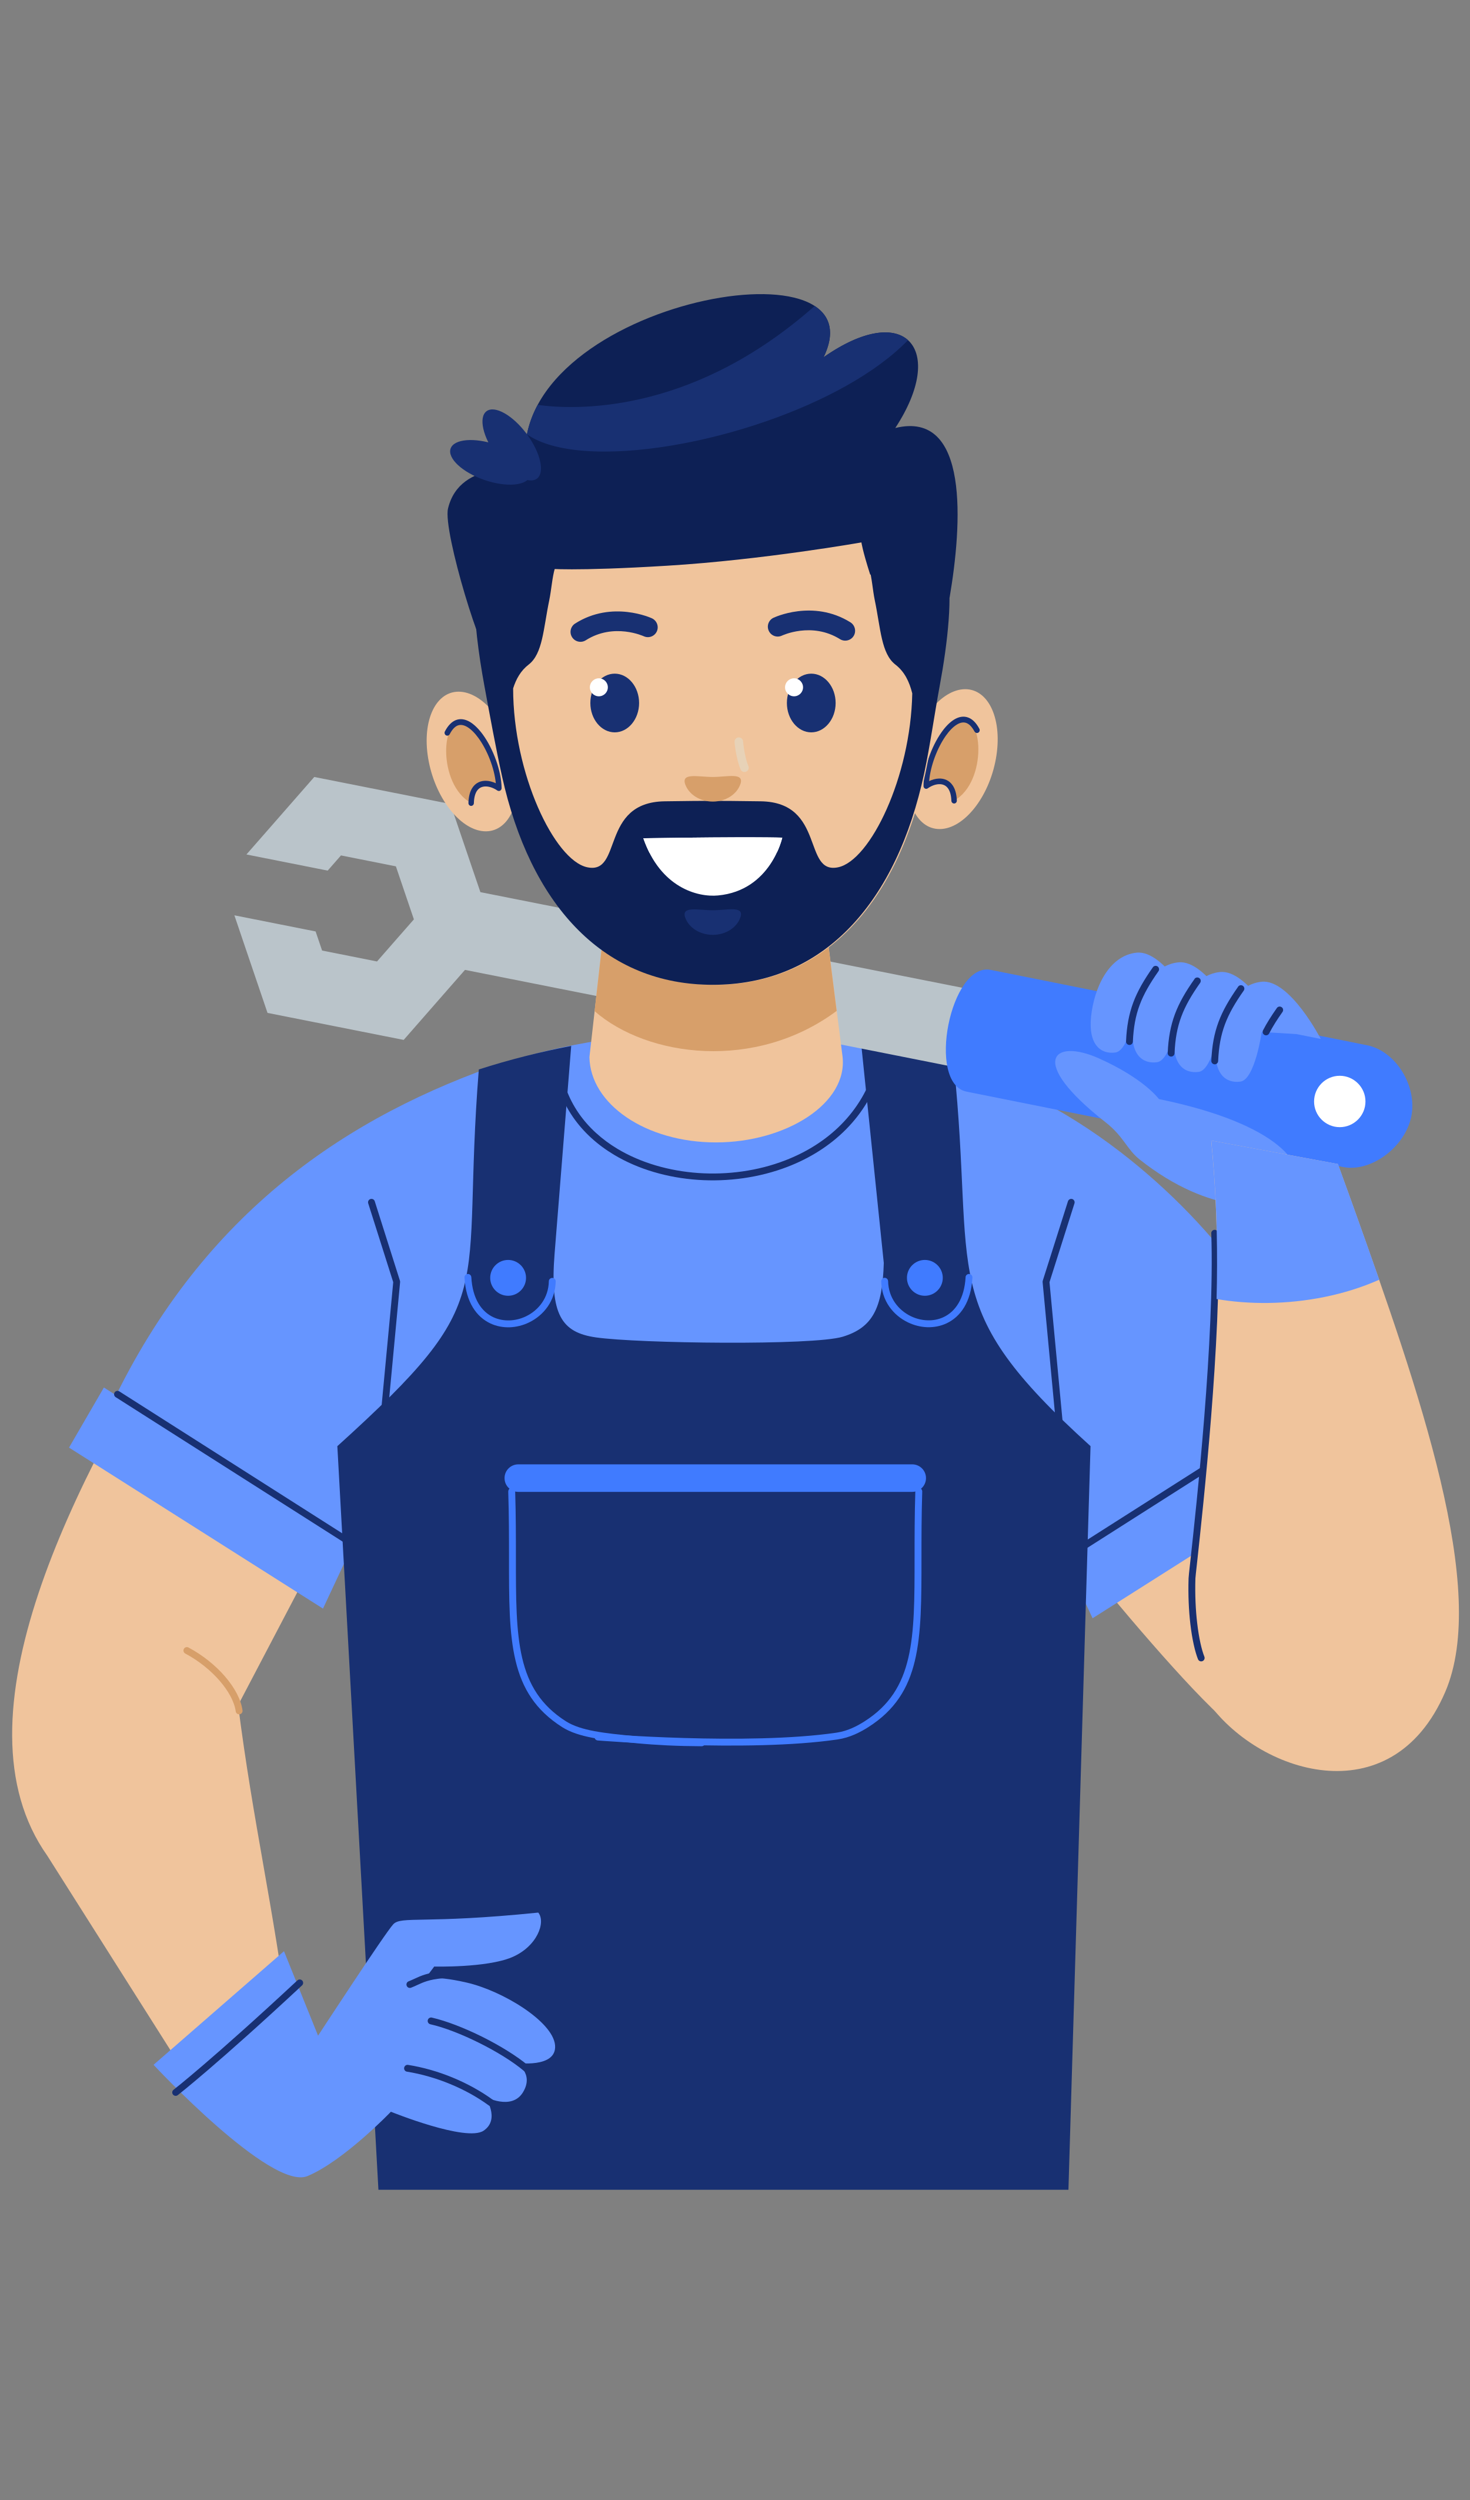 <svg width="70" height="119" viewBox="0 0 70 119" fill="none" xmlns="http://www.w3.org/2000/svg">
<rect x="0" y="0" width="70" height="119" fill="#808080" stroke="none"/>
<g clip-path="url(#clip0_2628_20653)">
<path fill-rule="evenodd" clip-rule="evenodd" d="M61.376 67.666C62.793 76.456 60.73 81.364 59.872 82.683C59.015 84.003 48.426 70.416 48.426 70.416L61.378 67.666H61.376Z" fill="#F0C49C"/>
<path fill-rule="evenodd" clip-rule="evenodd" d="M8.941 61.777C3.539 70.454 -2.39 81.775 2.251 88.33L10.049 100.639L13.741 96.394C13.033 90.824 12.048 86.731 11.34 81.162L17.249 69.9L8.941 61.777Z" fill="#F0C49C"/>
<path fill-rule="evenodd" clip-rule="evenodd" d="M4.519 68.64C8.604 58.817 15.324 53.849 22.665 51.059C26.06 49.77 29.834 49.143 33.99 49.095C41.48 49.008 47.833 50.577 53.367 54.847C57.817 58.279 62.154 63.639 62.962 69.896L52.048 76.686L50.167 72.763L19.556 72.115L17.187 73.184L15.844 75.14L4.519 68.64Z" fill="#6695FF"/>
<path fill-rule="evenodd" clip-rule="evenodd" d="M50.643 74.075L52.028 77.029L64.121 69.367L62.46 66.506L50.645 74.075H50.643Z" fill="#6695FF"/>
<path fill-rule="evenodd" clip-rule="evenodd" d="M16.765 73.614L15.38 76.569L3.287 68.906L4.948 66.045L16.763 73.614H16.765Z" fill="#6695FF"/>
<path fill-rule="evenodd" clip-rule="evenodd" d="M16.852 73.337C16.928 73.385 16.95 73.486 16.902 73.561C16.854 73.637 16.753 73.659 16.678 73.611L5.507 66.504C5.432 66.456 5.41 66.355 5.458 66.28C5.505 66.204 5.607 66.183 5.682 66.23L16.852 73.339V73.337Z" fill="#183072"/>
<path fill-rule="evenodd" clip-rule="evenodd" d="M51.008 74.168C50.932 74.215 50.831 74.193 50.783 74.118C50.736 74.043 50.758 73.942 50.833 73.894L62.003 66.787C62.079 66.739 62.18 66.761 62.228 66.837C62.275 66.912 62.253 67.013 62.178 67.061L51.008 74.168Z" fill="#183072"/>
<path fill-rule="evenodd" clip-rule="evenodd" d="M11.549 81.415C11.561 81.504 11.499 81.588 11.41 81.6C11.32 81.612 11.237 81.55 11.225 81.461C11.162 81.006 10.882 80.493 10.463 80.008C10.035 79.512 9.461 79.05 8.823 78.709C8.743 78.667 8.713 78.568 8.755 78.489C8.797 78.409 8.896 78.379 8.975 78.421C9.65 78.782 10.257 79.27 10.71 79.794C11.17 80.326 11.477 80.897 11.549 81.415Z" fill="#D79F6A"/>
<path fill-rule="evenodd" clip-rule="evenodd" d="M50.712 68.847C50.72 68.936 50.654 69.016 50.563 69.023C50.474 69.031 50.394 68.966 50.386 68.877L49.648 61.03C49.648 61.008 49.648 60.986 49.654 60.966L50.855 57.181C50.883 57.095 50.974 57.048 51.059 57.073C51.144 57.101 51.192 57.193 51.166 57.278L49.976 61.032L50.712 68.845V68.847Z" fill="#183072"/>
<path fill-rule="evenodd" clip-rule="evenodd" d="M41.693 50.711C41.717 50.623 41.808 50.574 41.893 50.598C41.98 50.622 42.03 50.713 42.006 50.798C41.336 53.169 39.596 54.733 37.508 55.538C36.163 56.056 34.673 56.26 33.233 56.161C31.79 56.062 30.393 55.659 29.239 54.967C27.665 54.024 26.536 52.544 26.34 50.562C26.332 50.473 26.398 50.393 26.487 50.383C26.576 50.376 26.655 50.441 26.665 50.53C26.85 52.397 27.917 53.794 29.407 54.687C30.518 55.352 31.864 55.739 33.257 55.836C34.651 55.931 36.094 55.736 37.391 55.234C39.389 54.465 41.052 52.973 41.693 50.711Z" fill="#183072"/>
<path fill-rule="evenodd" clip-rule="evenodd" d="M18.312 68.876C18.304 68.965 18.225 69.03 18.136 69.022C18.046 69.014 17.981 68.935 17.989 68.846L18.725 61.033L17.534 57.279C17.506 57.193 17.554 57.1 17.641 57.074C17.727 57.047 17.82 57.094 17.846 57.181L19.046 60.967C19.052 60.987 19.054 61.009 19.052 61.031L18.314 68.878L18.312 68.876Z" fill="#183072"/>
<path fill-rule="evenodd" clip-rule="evenodd" d="M51.93 68.838L50.878 104.232H18.02L16.064 68.838C24.014 61.652 21.926 61.848 22.801 50.906C24.236 50.444 25.708 50.073 27.2 49.787C26.936 53.079 26.674 56.37 26.41 59.664C26.176 62.586 26.742 63.424 28.373 63.66C30.39 63.95 38.716 64.057 40.13 63.628C41.547 63.197 42.023 62.285 42.085 60.116L41.005 49.658C42.497 49.914 43.975 50.259 45.422 50.692C46.475 60.89 44.503 62.124 51.932 68.838H51.93Z" fill="#183072"/>
<path fill-rule="evenodd" clip-rule="evenodd" d="M43.44 69.703C43.801 69.703 44.095 69.995 44.095 70.358C44.095 70.721 43.801 71.013 43.44 71.013H24.681C24.32 71.013 24.026 70.721 24.026 70.358C24.026 69.995 24.32 69.703 24.681 69.703H43.44Z" fill="#407BFF"/>
<path fill-rule="evenodd" clip-rule="evenodd" d="M43.589 70.985C43.59 70.894 43.668 70.824 43.757 70.826C43.849 70.828 43.918 70.906 43.916 70.995C43.88 72.14 43.88 73.185 43.88 74.146C43.88 78.106 43.88 80.6 41.349 82.211C41.158 82.332 40.942 82.455 40.696 82.562C40.45 82.669 40.178 82.754 39.882 82.798C35.615 83.425 28.482 82.848 28.462 82.846C28.371 82.838 28.303 82.758 28.311 82.669C28.319 82.578 28.396 82.51 28.488 82.518C28.508 82.518 35.605 83.096 39.835 82.475C40.101 82.435 40.345 82.358 40.565 82.262C40.787 82.167 40.989 82.05 41.17 81.935C43.551 80.421 43.551 77.997 43.551 74.148C43.551 73.183 43.551 72.132 43.587 70.987L43.589 70.985Z" fill="#407BFF"/>
<path fill-rule="evenodd" clip-rule="evenodd" d="M24.204 70.995C24.202 70.904 24.272 70.828 24.363 70.826C24.454 70.824 24.529 70.894 24.532 70.985C24.567 72.13 24.567 73.181 24.567 74.146C24.567 77.995 24.567 80.419 26.948 81.933C27.664 82.389 28.819 82.502 30.145 82.632L30.339 82.651C30.803 82.697 31.287 82.731 31.779 82.752C32.321 82.776 32.871 82.79 33.414 82.794C33.505 82.794 33.577 82.868 33.577 82.959C33.577 83.05 33.504 83.121 33.412 83.121C32.859 83.118 32.305 83.106 31.764 83.08C31.265 83.056 30.775 83.022 30.305 82.977L30.111 82.957C28.742 82.824 27.549 82.707 26.77 82.211C24.236 80.6 24.236 78.106 24.238 74.146C24.238 73.187 24.238 72.14 24.202 70.995H24.204Z" fill="#407BFF"/>
<path fill-rule="evenodd" clip-rule="evenodd" d="M45.979 60.795C45.983 60.706 46.06 60.637 46.152 60.641C46.241 60.645 46.31 60.722 46.306 60.813C46.241 61.99 45.729 62.684 45.076 62.99C44.787 63.127 44.469 63.184 44.154 63.175C43.84 63.164 43.525 63.085 43.237 62.946C42.533 62.609 41.981 61.915 41.963 60.99C41.963 60.901 42.033 60.825 42.124 60.823C42.213 60.823 42.289 60.893 42.291 60.984C42.307 61.772 42.777 62.363 43.378 62.653C43.626 62.772 43.896 62.839 44.164 62.847C44.43 62.857 44.696 62.807 44.938 62.692C45.487 62.432 45.922 61.829 45.981 60.792L45.979 60.795Z" fill="#407BFF"/>
<path fill-rule="evenodd" clip-rule="evenodd" d="M22.117 60.814C22.113 60.724 22.18 60.647 22.272 60.641C22.361 60.635 22.438 60.705 22.444 60.796C22.502 61.833 22.936 62.437 23.488 62.697C23.73 62.81 23.994 62.859 24.262 62.851C24.529 62.843 24.799 62.776 25.047 62.657C25.648 62.367 26.121 61.776 26.135 60.988C26.135 60.899 26.21 60.828 26.301 60.828C26.391 60.828 26.462 60.903 26.462 60.994C26.444 61.919 25.893 62.611 25.188 62.95C24.901 63.089 24.585 63.167 24.272 63.179C23.956 63.188 23.639 63.131 23.349 62.994C22.698 62.687 22.186 61.994 22.119 60.818L22.117 60.814Z" fill="#407BFF"/>
<path fill-rule="evenodd" clip-rule="evenodd" d="M44.041 61.679C44.511 61.679 44.894 61.296 44.894 60.826C44.894 60.356 44.511 59.973 44.041 59.973C43.571 59.973 43.188 60.356 43.188 60.826C43.188 61.296 43.571 61.679 44.041 61.679Z" fill="#407BFF"/>
<path fill-rule="evenodd" clip-rule="evenodd" d="M24.196 61.679C24.666 61.679 25.049 61.296 25.049 60.826C25.049 60.356 24.666 59.973 24.196 59.973C23.726 59.973 23.343 60.356 23.343 60.826C23.343 61.296 23.726 61.679 24.196 61.679Z" fill="#407BFF"/>
<path fill-rule="evenodd" clip-rule="evenodd" d="M25.631 91.039C20.203 91.593 19.11 91.188 18.727 91.595C18.344 92.001 15.146 96.898 15.146 96.898L13.523 92.878L7.312 98.285C7.312 98.285 12.918 104.305 14.646 103.58C16.374 102.856 18.614 100.519 18.614 100.519C18.614 100.519 22.211 101.977 23.03 101.42C23.85 100.862 23.088 99.795 23.088 99.795C23.088 99.795 24.364 100.491 24.907 99.587C25.451 98.682 24.568 98.19 24.568 98.19C24.568 98.19 26.532 98.473 26.431 97.348C26.328 96.222 23.933 94.765 22.229 94.372C20.526 93.98 20.203 94.237 20.203 94.237L20.677 93.608C20.677 93.608 23.165 93.672 24.37 93.168C25.574 92.664 26.006 91.497 25.631 91.039Z" fill="#6695FF"/>
<path fill-rule="evenodd" clip-rule="evenodd" d="M25.153 98.321C25.223 98.378 25.231 98.482 25.173 98.551C25.116 98.621 25.012 98.628 24.943 98.571C24.413 98.126 23.634 97.648 22.82 97.243C22.005 96.837 21.159 96.505 20.493 96.355C20.405 96.335 20.35 96.248 20.37 96.16C20.39 96.073 20.477 96.017 20.564 96.037C21.257 96.196 22.13 96.537 22.965 96.952C23.8 97.368 24.602 97.861 25.153 98.321Z" fill="#183072"/>
<path fill-rule="evenodd" clip-rule="evenodd" d="M23.473 99.958C23.546 100.011 23.562 100.112 23.509 100.186C23.455 100.259 23.354 100.275 23.28 100.222C22.723 99.815 22.09 99.468 21.427 99.196C20.757 98.92 20.058 98.72 19.38 98.612C19.29 98.599 19.231 98.515 19.245 98.426C19.259 98.337 19.342 98.275 19.431 98.289C20.136 98.4 20.862 98.606 21.554 98.892C22.241 99.176 22.897 99.535 23.475 99.956L23.473 99.958Z" fill="#183072"/>
<path fill-rule="evenodd" clip-rule="evenodd" d="M14.162 94.266C14.227 94.205 14.33 94.209 14.392 94.274C14.453 94.34 14.449 94.443 14.384 94.504C10.366 98.246 8.471 99.725 8.465 99.729C8.394 99.784 8.293 99.77 8.237 99.701C8.181 99.629 8.193 99.528 8.265 99.473C8.271 99.469 10.15 98.002 14.162 94.266Z" fill="#183072"/>
<path fill-rule="evenodd" clip-rule="evenodd" d="M21.022 93.844C21.112 93.837 21.191 93.902 21.199 93.991C21.207 94.081 21.141 94.16 21.052 94.168C20.437 94.225 20.159 94.354 19.878 94.483C19.784 94.527 19.689 94.571 19.576 94.614C19.493 94.648 19.397 94.606 19.366 94.521C19.334 94.438 19.375 94.342 19.459 94.311C19.556 94.273 19.647 94.229 19.741 94.188C20.046 94.047 20.35 93.906 21.022 93.844Z" fill="#183072"/>
<path fill-rule="evenodd" clip-rule="evenodd" d="M11.162 43.572L11.675 45.085L12.739 48.214L15.981 48.857L19.223 49.5L21.399 47.014L22.142 46.167L58.609 53.401C59.079 53.494 59.541 53.184 59.635 52.714L60.029 50.726C60.123 50.256 59.815 49.794 59.343 49.7L22.876 42.466L22.512 41.399L21.449 38.27L18.207 37.627L14.965 36.984L12.789 39.47L11.735 40.673L15.604 41.441L16.237 40.718L17.544 40.978L18.852 41.238L19.28 42.5L19.709 43.762L18.83 44.764L17.953 45.766L16.646 45.506L15.338 45.246L15.029 44.337L11.16 43.569L11.162 43.572Z" fill="#BAC4CA"/>
<path fill-rule="evenodd" clip-rule="evenodd" d="M46.028 51.962L63.95 55.549C65.289 55.817 66.908 54.597 67.204 53.149C67.499 51.702 66.471 50.03 65.099 49.754L47.176 46.167C45.26 45.784 44.105 51.577 46.028 51.962Z" fill="#407BFF"/>
<path fill-rule="evenodd" clip-rule="evenodd" d="M54.254 55.179C53.659 54.704 53.508 54.095 52.649 53.423C48.885 50.48 50.157 49.407 52.325 50.377C54.494 51.345 55.187 52.316 55.187 52.316C66.706 54.679 60.988 60.532 54.252 55.179H54.254Z" fill="#6695FF"/>
<path fill-rule="evenodd" clip-rule="evenodd" d="M63.708 55.41C63.934 56.027 64.162 56.656 64.392 57.297C67.602 66.273 70.906 75.687 68.821 80.536C66.249 86.518 59.841 84.379 57.472 80.951C55.103 77.523 58.986 67.545 57.676 54.291L63.708 55.408V55.41Z" fill="#F0C49C"/>
<path fill-rule="evenodd" clip-rule="evenodd" d="M57.678 58.708C57.676 58.618 57.746 58.543 57.837 58.539C57.926 58.537 58.002 58.607 58.006 58.696C58.172 63.676 57.285 71.797 57.006 74.356C56.956 74.812 56.924 75.09 56.924 75.132C56.901 75.927 56.936 76.646 57.008 77.253C57.091 77.977 57.222 78.535 57.351 78.858C57.385 78.941 57.343 79.037 57.26 79.07C57.176 79.104 57.081 79.062 57.047 78.979C56.908 78.63 56.77 78.045 56.682 77.289C56.611 76.672 56.573 75.936 56.599 75.122C56.599 75.061 56.631 74.779 56.682 74.32C56.962 71.765 57.847 63.66 57.68 58.704L57.678 58.708Z" fill="#183072"/>
<path fill-rule="evenodd" clip-rule="evenodd" d="M63.797 53.653C64.472 53.653 65.022 53.104 65.022 52.431C65.022 51.759 64.472 51.207 63.797 51.207C63.123 51.207 62.575 51.757 62.575 52.431C62.575 53.106 63.125 53.653 63.797 53.653Z" fill="white"/>
<path fill-rule="evenodd" clip-rule="evenodd" d="M55.787 47.839C54.403 47.747 54.127 47.747 54.127 47.747C54.127 47.747 53.803 50.009 53.111 50.1C52.419 50.192 51.819 49.731 51.956 48.392C52.095 47.053 52.788 45.484 54.125 45.347C55.464 45.208 56.94 48.071 56.94 48.071L55.785 47.841L55.787 47.839Z" fill="#6695FF"/>
<path fill-rule="evenodd" clip-rule="evenodd" d="M57.773 48.3C56.388 48.208 56.113 48.208 56.113 48.208C56.113 48.208 55.789 50.47 55.097 50.562C54.404 50.655 53.805 50.192 53.944 48.853C54.083 47.514 54.775 45.944 56.113 45.808C57.452 45.669 58.928 48.532 58.928 48.532L57.773 48.302V48.3Z" fill="#6695FF"/>
<path fill-rule="evenodd" clip-rule="evenodd" d="M59.757 48.763C58.372 48.669 58.096 48.669 58.096 48.669C58.096 48.669 57.773 50.931 57.081 51.022C56.388 51.116 55.789 50.653 55.926 49.314C56.065 47.975 56.757 46.406 58.094 46.269C59.434 46.13 60.91 48.991 60.91 48.991L59.755 48.761L59.757 48.763Z" fill="#6695FF"/>
<path fill-rule="evenodd" clip-rule="evenodd" d="M61.742 49.224C60.357 49.132 60.081 49.132 60.081 49.132C60.081 49.132 59.757 51.394 59.065 51.485C58.373 51.577 57.773 51.116 57.91 49.777C58.049 48.438 58.742 46.868 60.079 46.731C61.418 46.593 62.894 49.454 62.894 49.454L61.742 49.224Z" fill="#6695FF"/>
<path fill-rule="evenodd" clip-rule="evenodd" d="M58.958 46.966C59.009 46.892 59.11 46.874 59.186 46.926C59.259 46.978 59.277 47.079 59.225 47.154C58.817 47.733 58.525 48.236 58.331 48.757C58.136 49.279 58.037 49.827 58.007 50.505C58.003 50.594 57.928 50.666 57.839 50.662C57.749 50.658 57.678 50.583 57.682 50.493C57.712 49.779 57.819 49.2 58.025 48.644C58.231 48.091 58.535 47.569 58.958 46.968V46.966Z" fill="#183072"/>
<path fill-rule="evenodd" clip-rule="evenodd" d="M56.881 46.596C56.932 46.523 57.034 46.505 57.109 46.557C57.182 46.608 57.2 46.71 57.149 46.785C56.74 47.364 56.448 47.866 56.254 48.388C56.059 48.908 55.96 49.458 55.931 50.136C55.927 50.225 55.851 50.297 55.762 50.293C55.673 50.289 55.601 50.214 55.605 50.124C55.635 49.41 55.742 48.831 55.948 48.275C56.155 47.721 56.458 47.2 56.883 46.599L56.881 46.596Z" fill="#183072"/>
<path fill-rule="evenodd" clip-rule="evenodd" d="M54.897 46.044C54.948 45.97 55.049 45.953 55.125 46.004C55.198 46.056 55.216 46.159 55.164 46.232C54.756 46.812 54.464 47.314 54.27 47.835C54.075 48.357 53.976 48.905 53.946 49.583C53.942 49.673 53.867 49.744 53.778 49.74C53.688 49.736 53.617 49.661 53.621 49.572C53.651 48.857 53.758 48.278 53.964 47.722C54.17 47.169 54.474 46.647 54.897 46.046V46.044Z" fill="#183072"/>
<path fill-rule="evenodd" clip-rule="evenodd" d="M60.803 47.981C60.855 47.908 60.956 47.89 61.031 47.942C61.107 47.993 61.123 48.096 61.071 48.17C60.942 48.352 60.825 48.527 60.718 48.697C60.613 48.868 60.517 49.033 60.434 49.194C60.392 49.273 60.295 49.305 60.214 49.263C60.134 49.221 60.103 49.124 60.144 49.043C60.234 48.87 60.333 48.697 60.442 48.523C60.551 48.348 60.672 48.168 60.805 47.979L60.803 47.981Z" fill="#183072"/>
<path fill-rule="evenodd" clip-rule="evenodd" d="M65.674 60.916C64.025 61.65 62.156 61.999 60.383 62.021C59.531 62.031 58.704 61.967 57.932 61.834C57.96 60.771 57.964 59.678 57.938 58.553C57.926 58.081 57.91 57.602 57.886 57.118C57.841 56.194 57.773 55.251 57.68 54.291L61.327 54.966L63.712 55.406C63.724 55.438 63.736 55.471 63.748 55.503C63.962 56.089 64.178 56.686 64.396 57.293C64.827 58.495 65.257 59.706 65.678 60.912L65.674 60.916Z" fill="#6695FF"/>
<path fill-rule="evenodd" clip-rule="evenodd" d="M39.245 43.389L40.118 50.269C40.403 52.521 37.421 54.379 34.092 54.379C30.763 54.379 28.108 52.565 28.068 50.319L28.846 43.436L39.245 43.389Z" fill="#F0C49C"/>
<path fill-rule="evenodd" clip-rule="evenodd" d="M39.843 48.117C35.974 51 30.83 50.325 28.314 48.131L28.844 43.436L39.242 43.389L39.841 48.119L39.843 48.117Z" fill="#D79F6A"/>
<path fill-rule="evenodd" clip-rule="evenodd" d="M45.958 32.805C44.815 32.811 43.619 34.305 43.286 36.144C42.952 37.983 43.607 39.469 44.75 39.463C45.893 39.457 47.089 37.963 47.422 36.124C47.756 34.285 47.101 32.801 45.958 32.805Z" fill="#F0C49C"/>
<path fill-rule="evenodd" clip-rule="evenodd" d="M45.435 38.111C45.395 37.032 44.615 37.054 44.107 37.417C44.103 36.292 44.907 34.661 45.641 34.296C46.83 33.762 47.048 37.211 45.435 38.111Z" fill="#D79F6A"/>
<path fill-rule="evenodd" clip-rule="evenodd" d="M46.409 34.821C46.443 34.886 46.522 34.91 46.586 34.873C46.649 34.837 46.671 34.754 46.635 34.688C46.483 34.402 46.306 34.232 46.113 34.158C45.889 34.071 45.655 34.115 45.429 34.255C45.221 34.385 45.016 34.595 44.832 34.859C44.346 35.545 43.975 36.599 43.977 37.414C43.977 37.489 44.034 37.549 44.105 37.549C44.133 37.549 44.157 37.541 44.179 37.525C44.342 37.41 44.534 37.333 44.713 37.327C44.802 37.323 44.887 37.337 44.965 37.374C45.04 37.41 45.105 37.466 45.159 37.549C45.24 37.674 45.294 37.859 45.304 38.117C45.306 38.192 45.367 38.249 45.439 38.247C45.51 38.245 45.566 38.182 45.564 38.107C45.552 37.793 45.483 37.561 45.373 37.396C45.29 37.269 45.187 37.182 45.072 37.128C44.957 37.075 44.832 37.053 44.705 37.059C44.552 37.065 44.395 37.109 44.246 37.18C44.306 36.46 44.629 35.603 45.04 35.021C45.205 34.787 45.383 34.601 45.562 34.492C45.723 34.392 45.879 34.361 46.022 34.416C46.157 34.468 46.286 34.599 46.407 34.825L46.409 34.821Z" fill="#183072"/>
<path fill-rule="evenodd" clip-rule="evenodd" d="M21.832 32.924C22.975 32.918 24.193 34.402 24.555 36.237C24.916 38.072 24.281 39.565 23.14 39.571C21.997 39.577 20.779 38.092 20.418 36.257C20.057 34.422 20.692 32.93 21.832 32.924Z" fill="#F0C49C"/>
<path fill-rule="evenodd" clip-rule="evenodd" d="M22.437 38.225C22.461 37.145 23.241 37.159 23.755 37.516C23.741 36.391 22.913 34.768 22.174 34.411C20.977 33.887 20.808 37.34 22.437 38.225Z" fill="#D79F6A"/>
<path fill-rule="evenodd" clip-rule="evenodd" d="M21.185 34.818C21.151 34.883 21.175 34.967 21.239 35.002C21.302 35.038 21.38 35.012 21.415 34.947C21.532 34.721 21.659 34.59 21.79 34.536C21.933 34.479 22.092 34.51 22.253 34.606C22.431 34.713 22.614 34.897 22.782 35.129C23.203 35.705 23.54 36.56 23.61 37.282C23.459 37.213 23.3 37.169 23.145 37.165C23.018 37.163 22.895 37.185 22.782 37.24C22.667 37.296 22.566 37.385 22.487 37.51C22.382 37.677 22.314 37.909 22.306 38.224C22.306 38.3 22.362 38.361 22.433 38.361C22.505 38.361 22.564 38.304 22.566 38.228C22.572 37.971 22.624 37.786 22.703 37.659C22.755 37.578 22.82 37.52 22.893 37.484C22.969 37.449 23.052 37.433 23.142 37.435C23.322 37.439 23.517 37.514 23.683 37.629C23.705 37.643 23.729 37.651 23.757 37.651C23.828 37.651 23.886 37.59 23.886 37.514C23.876 36.697 23.487 35.643 22.991 34.963C22.8 34.703 22.594 34.495 22.384 34.367C22.155 34.231 21.921 34.191 21.699 34.28C21.511 34.358 21.336 34.528 21.187 34.814L21.185 34.818Z" fill="#183072"/>
<path fill-rule="evenodd" clip-rule="evenodd" d="M23.209 30.452C23.281 40.261 27.195 46.91 34.062 46.876C40.929 46.843 44.745 40.156 44.673 30.349C44.568 16.167 23.104 16.27 23.209 30.452Z" fill="#F0C49C"/>
<path fill-rule="evenodd" clip-rule="evenodd" d="M41.391 27.059C41.919 26.999 42.629 26.932 43.538 26.87C43.969 26.841 44.443 26.813 44.963 26.789C45.111 27.265 45.193 27.726 45.209 28.154C45.238 28.993 45.151 30.019 45.006 31.063C44.933 31.599 44.842 32.136 44.746 32.658C44.5 33.983 44.286 35.515 44.01 36.805C42.699 42.914 39.3 46.771 34.165 46.874C34.12 46.874 34.074 46.874 34.028 46.876H34.005H33.943H33.88H33.856C33.81 46.876 33.764 46.876 33.719 46.874C28.63 46.773 25.245 42.981 23.91 36.969C23.61 35.616 23.318 34.007 23.068 32.656C22.785 31.12 22.56 29.422 22.604 28.152C22.62 27.724 22.701 27.263 22.85 26.787C23.37 26.811 23.846 26.839 24.275 26.869C25.183 26.93 25.894 26.997 26.421 27.057C26.293 27.495 26.255 28.089 26.156 28.565C25.872 29.93 25.848 31.114 25.174 31.634C24.8 31.922 24.578 32.315 24.435 32.767C24.435 36.838 26.408 40.946 27.959 41.281C29.667 41.65 28.558 38.188 31.651 38.142C32.818 38.124 33.519 38.12 33.939 38.122C34.358 38.122 35.058 38.124 36.227 38.142C39.32 38.188 38.211 41.65 39.919 41.281C41.441 40.951 43.365 36.997 43.441 33.005C43.304 32.452 43.074 31.97 42.637 31.634C41.963 31.114 41.939 29.93 41.655 28.565C41.556 28.089 41.52 27.495 41.391 27.057V27.059Z" fill="#0D2055"/>
<path fill-rule="evenodd" clip-rule="evenodd" d="M41.435 27.343C41.066 26.188 41.02 25.819 41.02 25.819C41.02 25.819 36.312 26.651 31.79 26.927C27.267 27.204 26.066 27.065 26.066 27.065L23.344 31.22C23.054 31.662 21.076 25.288 21.334 24.206C21.902 21.816 25.08 22.425 25.052 22.218C23.993 14.476 42.082 11.09 39.219 17.004C43.097 14.29 45.103 16.603 42.633 20.373C46.181 19.506 45.81 24.98 45.218 28.45L41.433 27.343H41.435Z" fill="#0D2055"/>
<path fill-rule="evenodd" clip-rule="evenodd" d="M25.564 22.784C25.171 23.075 24.318 22.593 23.657 21.708C22.995 20.821 22.777 19.865 23.169 19.573C23.562 19.282 24.416 19.764 25.078 20.651C25.739 21.538 25.959 22.494 25.566 22.786L25.564 22.784Z" fill="#183072"/>
<path fill-rule="evenodd" clip-rule="evenodd" d="M25.245 22.663C25.086 23.125 24.108 23.206 23.063 22.845C22.017 22.484 21.299 21.816 21.457 21.353C21.616 20.891 22.594 20.81 23.64 21.171C24.686 21.532 25.404 22.2 25.245 22.663Z" fill="#183072"/>
<path fill-rule="evenodd" clip-rule="evenodd" d="M36.509 20.044C33.493 21.094 30.235 21.642 27.834 21.461C26.683 21.374 25.729 21.12 25.092 20.673C25.189 20.183 25.364 19.717 25.602 19.273C27.308 19.507 32.721 19.757 38.481 14.836C38.588 14.745 38.693 14.656 38.796 14.566C39.538 15.049 39.778 15.85 39.219 17.005C41.096 15.691 42.532 15.555 43.239 16.191C41.709 17.769 39.205 19.106 36.509 20.044Z" fill="#183072"/>
<path fill-rule="evenodd" clip-rule="evenodd" d="M36.836 29.404C36.602 29.513 36.498 29.791 36.608 30.027C36.717 30.263 36.994 30.366 37.23 30.257C37.234 30.257 38.643 29.579 40 30.424C40.221 30.561 40.512 30.493 40.649 30.273C40.786 30.053 40.717 29.761 40.496 29.622C38.705 28.507 36.844 29.402 36.84 29.404H36.836Z" fill="#183072"/>
<path fill-rule="evenodd" clip-rule="evenodd" d="M31.04 29.43C31.276 29.537 31.384 29.814 31.279 30.051C31.173 30.287 30.896 30.394 30.659 30.287C30.655 30.287 29.237 29.622 27.894 30.477C27.675 30.616 27.384 30.552 27.243 30.332C27.102 30.112 27.168 29.82 27.386 29.681C29.16 28.551 31.034 29.428 31.04 29.43Z" fill="#183072"/>
<path fill-rule="evenodd" clip-rule="evenodd" d="M38.631 34.86C39.27 34.86 39.792 34.233 39.792 33.463C39.792 32.693 39.27 32.066 38.631 32.066C37.992 32.066 37.471 32.693 37.471 33.463C37.471 34.233 37.992 34.86 38.631 34.86Z" fill="#183072"/>
<path fill-rule="evenodd" clip-rule="evenodd" d="M29.273 34.86C29.911 34.86 30.433 34.233 30.433 33.463C30.433 32.693 29.911 32.066 29.273 32.066C28.634 32.066 28.112 32.693 28.112 33.463C28.112 34.233 28.634 34.86 29.273 34.86Z" fill="#183072"/>
<path fill-rule="evenodd" clip-rule="evenodd" d="M37.812 32.287C37.576 32.287 37.383 32.48 37.383 32.716C37.383 32.952 37.576 33.144 37.812 33.144C38.048 33.144 38.24 32.952 38.24 32.716C38.24 32.48 38.048 32.287 37.812 32.287Z" fill="white"/>
<path fill-rule="evenodd" clip-rule="evenodd" d="M28.517 32.287C28.281 32.287 28.088 32.48 28.088 32.716C28.088 32.952 28.281 33.144 28.517 33.144C28.753 33.144 28.945 32.952 28.945 32.716C28.945 32.48 28.753 32.287 28.517 32.287Z" fill="white"/>
<path fill-rule="evenodd" clip-rule="evenodd" d="M30.636 39.902C35.9 39.819 37.251 39.872 37.251 39.872C37.251 39.872 36.711 42.39 34.191 42.624C33.219 42.716 31.451 42.255 30.634 39.902H30.636Z" fill="white"/>
<path fill-rule="evenodd" clip-rule="evenodd" d="M30.931 40.6C34.757 40.542 36.423 40.556 37.001 40.568C37.187 40.169 37.251 39.872 37.251 39.872C37.251 39.872 35.898 39.82 30.636 39.901C30.725 40.155 30.824 40.388 30.931 40.6Z" fill="white"/>
<path fill-rule="evenodd" clip-rule="evenodd" d="M35.264 36.624C35.31 36.727 35.429 36.775 35.532 36.729C35.635 36.683 35.683 36.564 35.637 36.461C35.58 36.328 35.528 36.148 35.486 35.953C35.437 35.725 35.401 35.483 35.385 35.287C35.375 35.175 35.278 35.092 35.165 35.1C35.052 35.11 34.971 35.207 34.979 35.32C34.996 35.533 35.034 35.793 35.09 36.039C35.137 36.255 35.197 36.461 35.266 36.622L35.264 36.624Z" fill="#E7D2B7"/>
<path fill-rule="evenodd" clip-rule="evenodd" d="M35.256 37.322C35.096 37.8 34.572 38.153 33.949 38.155C33.33 38.157 32.806 37.816 32.633 37.344C32.419 36.76 33.251 36.986 33.953 36.984C34.641 36.983 35.449 36.754 35.258 37.322H35.256Z" fill="#D79F6A"/>
<path fill-rule="evenodd" clip-rule="evenodd" d="M35.256 43.666C35.096 44.144 34.572 44.497 33.949 44.499C33.33 44.501 32.806 44.16 32.633 43.687C32.419 43.104 33.251 43.33 33.953 43.328C34.641 43.326 35.449 43.098 35.258 43.666H35.256Z" fill="#183072"/>
</g>
<defs>
<clipPath id="clip0_2628_20653">
<rect width="68.893" height="90.234" fill="white" transform="translate(0.579 14)"/>
</clipPath>
</defs>
</svg>
